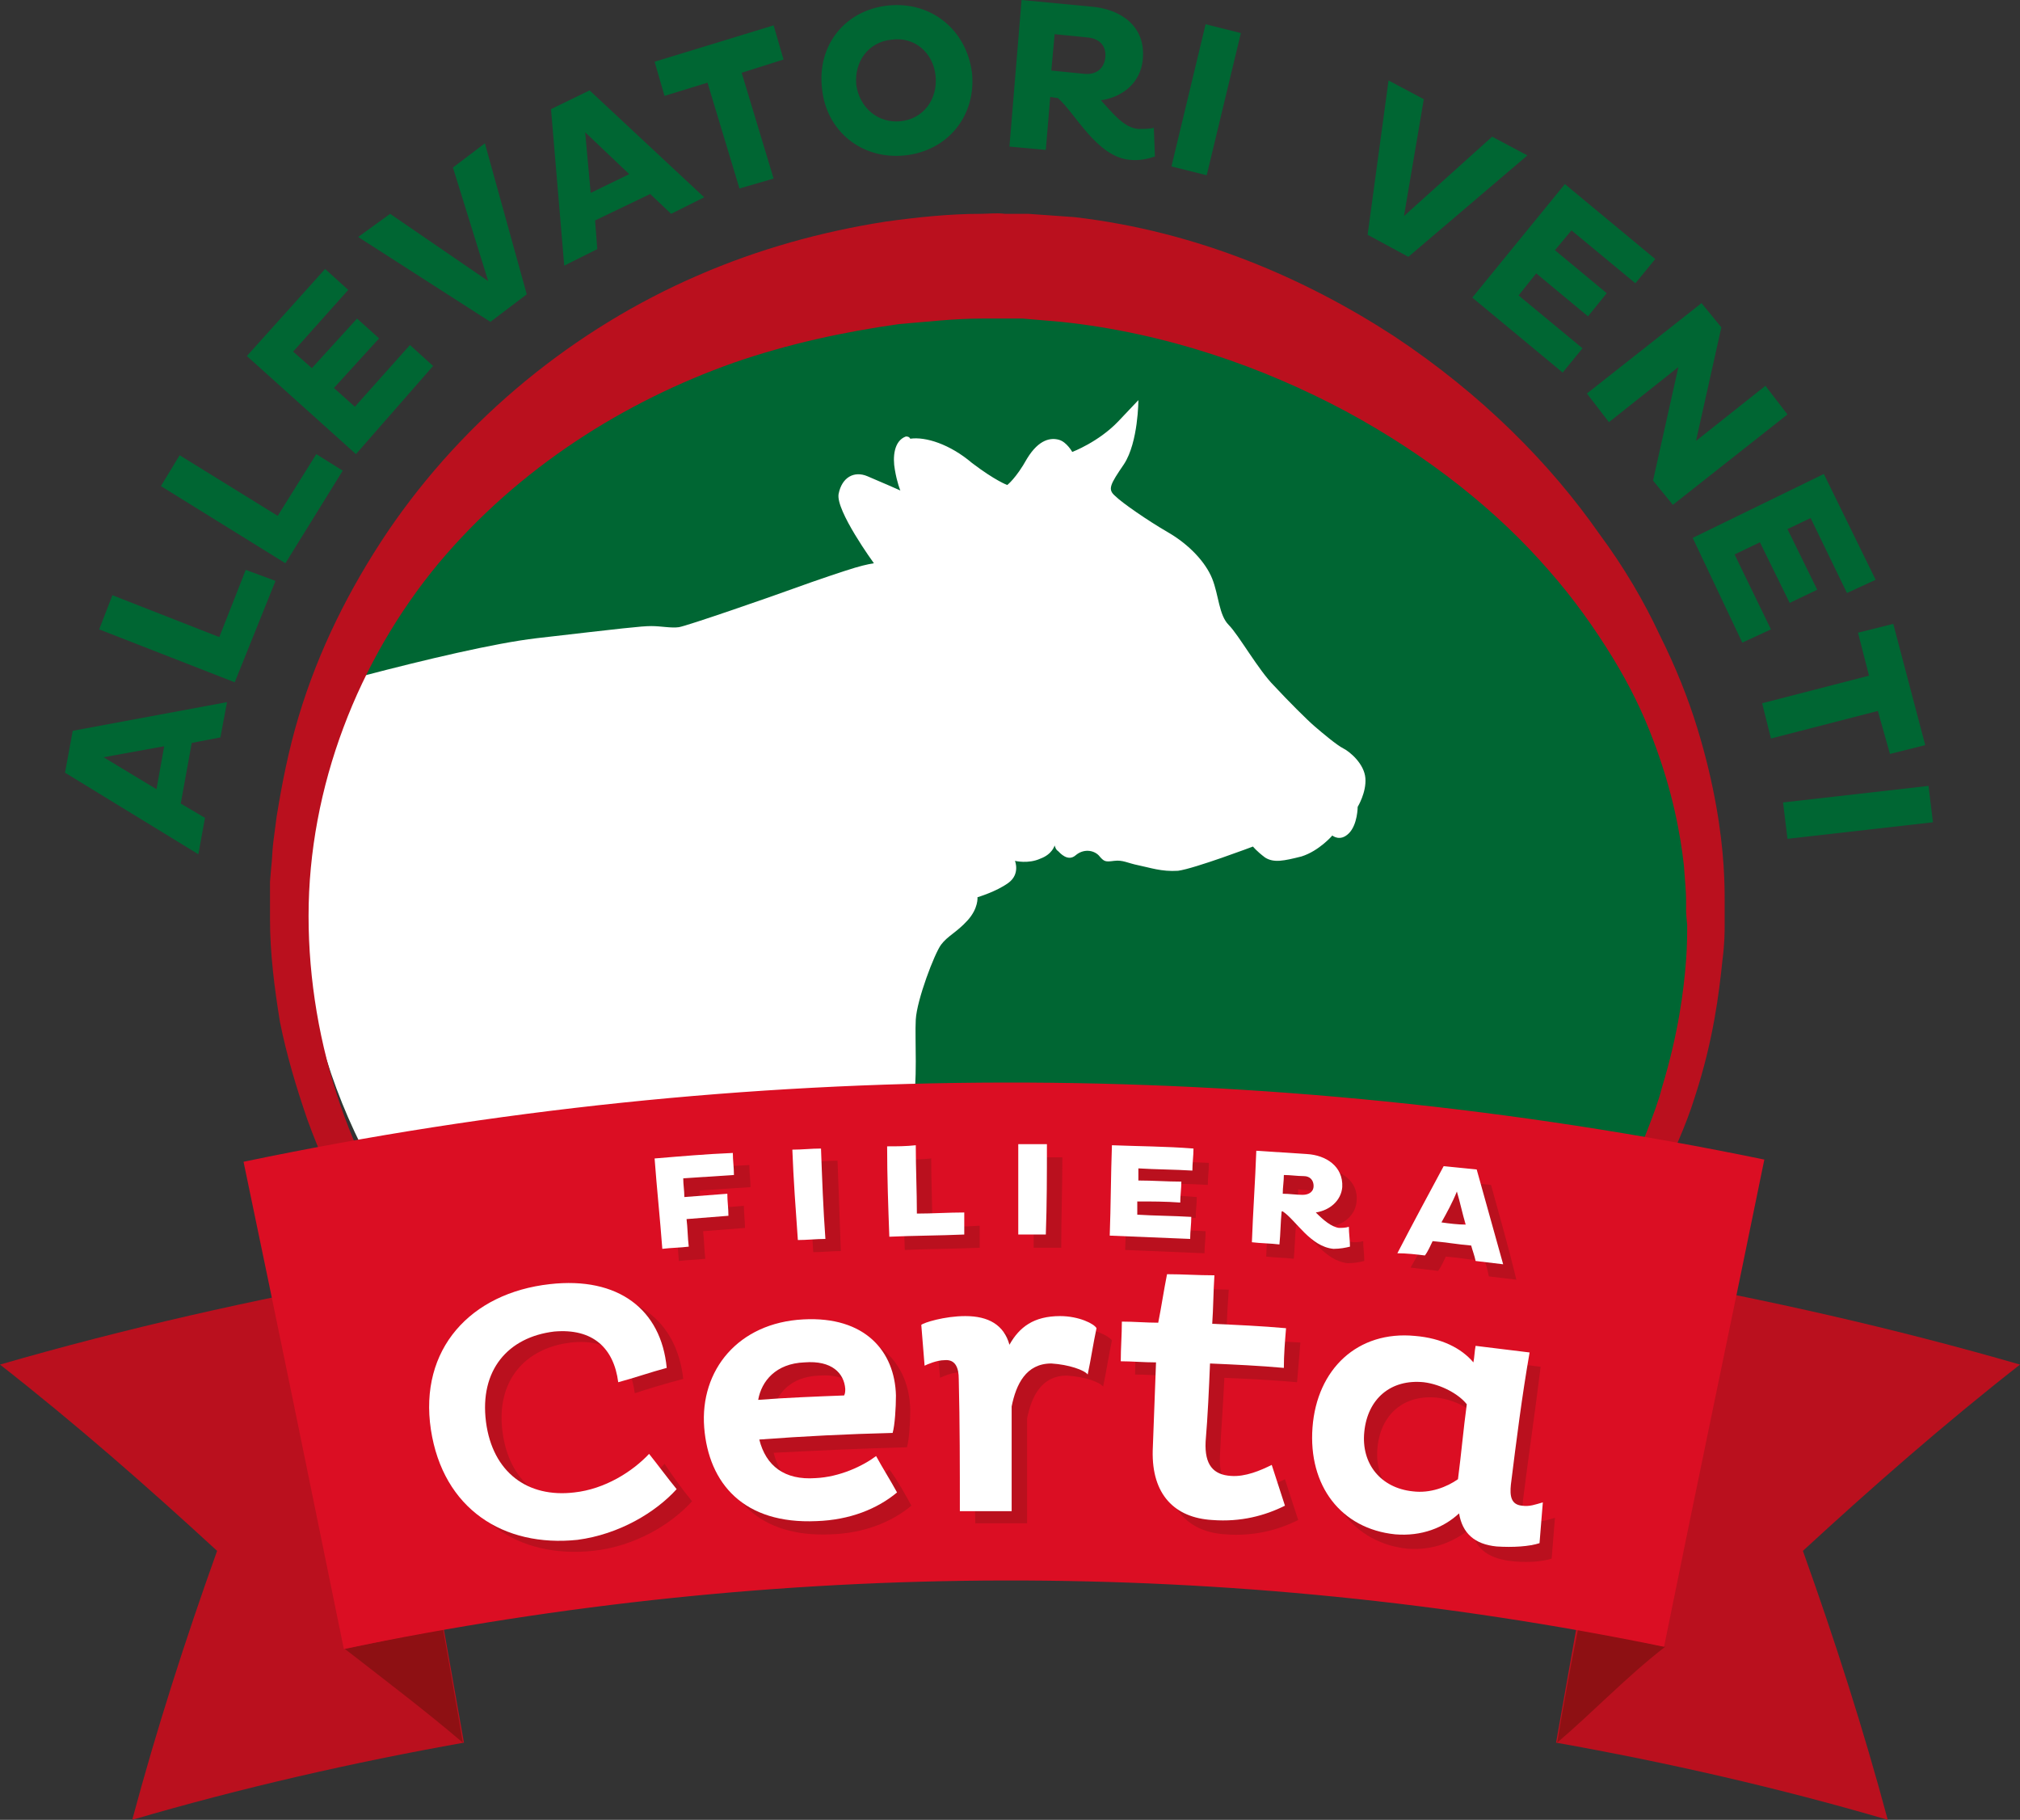 <?xml version="1.0" encoding="utf-8"?>
<!-- Generator: Adobe Illustrator 21.1.0, SVG Export Plug-In . SVG Version: 6.00 Build 0)  -->
<svg version="1.1" id="Livello_1" xmlns="http://www.w3.org/2000/svg" xmlns:xlink="http://www.w3.org/1999/xlink" x="0px" y="0px"
	 viewBox="0 0 183.3 165.1" style="enable-background:new 0 0 183.3 165.1;" xml:space="preserve">
<rect x="0" y="0" width="183.3" height="165.1" fill="#333333" stroke="none"/>
<style type="text/css">
	.st0{clip-path:url(#SVGID_2_);fill:#FFFFFF;}
	.st1{fill:#BA101E;}
	.st2{fill:#8E1013;}
	.st3{fill:#DB0E23;}
	.st4{fill:#FFFFFF;}
	.st5{fill:#006633;}
</style>
<g>
	<defs>
		<path id="SVGID_1_" d="M154,80.3c1.3,33.3-28.4,57.5-63.4,57.5s-63.4-25.7-63.4-57.5s28.4-57.5,63.4-57.5S152.8,48.6,154,80.3z"/>
	</defs>
	<use xlink:href="#SVGID_1_"  style="overflow:visible;fill:#006633;"/>
	<clipPath id="SVGID_2_">
		<use xlink:href="#SVGID_1_"  style="overflow:visible;"/>
	</clipPath>
	<path class="st0" d="M82.2,39.6c-1.1,0.4-1.2,1.9-1,3c0.2,1.2,0.5,1.9,0.5,1.9s-1.8-0.8-3-1.3c-1.2-0.5-2.3,0.1-2.6,1.6
		c-0.3,1.5,3.2,6.3,3.2,6.3s-0.7,0.1-1.7,0.4c-1,0.3-3.4,1.1-5.6,1.9c-2.2,0.8-9.7,3.4-10.4,3.5c-0.7,0.1-1.6-0.1-2.5-0.1
		c-0.9,0-2.6,0.2-10.4,1.1c-7.7,0.9-25.5,6.1-25.5,6.1l2.9,35l22.2,29.7c0,0,17.5,4,19.2,1.2c1.7-2.8,2.9-7.9,3-8.3
		c0.1-0.4,0-2.5,0-2.5l0.7-0.7c0.7-0.7,1.5-1.9,2.3-4c0.8-2.1,1.2-4.4,1.4-5c0.2-0.6,1.1-0.6,2.7-1.8c1.6-1.2,1.7-2,1.7-2s1-0.1,2-1
		c1-0.9,1-1.4,1.5-3.9c0.5-2.6,0.2-6.4,0.3-8.2c0.1-1.8,1.7-6,2.3-6.8c0.6-0.8,1.4-1.1,2.4-2.2c1-1.1,0.9-2.1,0.9-2.1
		s1.7-0.5,2.8-1.3c1.1-0.8,0.6-2,0.6-2s1.2,0.3,2.3-0.2c1.1-0.4,1.3-1.2,1.3-1.2s0.1,0.4,0.3,0.5c0.2,0.2,0.9,1,1.6,0.4
		c0.7-0.6,1.6-0.5,2.1,0c0.5,0.6,0.6,0.6,1.4,0.5c0.8-0.1,1.2,0.2,2.2,0.4c1,0.2,2.1,0.6,3.6,0.5c1.5-0.2,6.8-2.2,6.8-2.2
		s0.3,0.4,1.1,1c0.8,0.5,1.7,0.3,3.3-0.1c1.6-0.5,2.8-1.9,2.8-1.9s0.7,0.6,1.5-0.2c0.8-0.8,0.8-2.4,0.8-2.4s0.8-1.3,0.7-2.6
		c-0.1-1.3-1.4-2.4-2-2.7c-0.6-0.3-1.9-1.4-2.6-2c-0.7-0.6-2.4-2.3-3.7-3.7c-1.4-1.4-3.2-4.6-4.1-5.5c-0.9-0.9-0.9-2.7-1.5-4.2
		c-0.6-1.5-2.1-3.1-4-4.2c-1.9-1.1-4.2-2.7-4.8-3.3c-0.7-0.6-0.5-1,0.8-2.9c1.3-2,1.3-5.8,1.3-5.8l-1.8,1.9
		c-1.8,1.9-4.2,2.8-4.2,2.8s-0.5-0.9-1.2-1.1c-0.7-0.2-1.8-0.1-2.9,1.7c-1,1.8-1.8,2.4-1.8,2.4s-1.1-0.4-3.2-2
		c-2-1.7-4.2-2.4-5.6-2.2C82.5,39.6,82.3,39.6,82.2,39.6z"/>
</g>
<path class="st1" d="M156.5,82.7c0,0,0,0.4,0,1.1c0,0.7,0,1.8-0.2,3.3c-0.3,2.9-0.8,7.2-2.5,12.4c-0.4,1.3-0.9,2.6-1.5,4
	c-0.6,1.4-1.2,2.8-2,4.3c-1.5,2.9-3.3,5.9-5.6,8.9c-4.5,6-10.9,11.8-18.8,16.5c-4,2.3-8.4,4.3-13.1,5.9c-4.7,1.5-9.8,2.6-15,3.1
	c-1.3,0.1-2.6,0.2-4,0.3c-1.3,0-2.7,0.1-4,0.1c-1.3,0-2.7,0-4-0.1c-0.7,0-1.4-0.1-2.1-0.1c-0.7-0.1-1.4-0.2-2.1-0.2
	c-5.5-0.6-11-2-16.4-4c-10.7-4.1-20.9-11.1-28.4-20.6c-3.8-4.8-6.8-10.2-8.9-16c-1-2.9-1.9-5.9-2.5-8.9c-0.5-3.1-0.9-6.2-0.9-9.3
	l0-0.3l0-0.3l0-0.6l0-1.1l0-1.1l0.1-1.2c0.1-0.8,0.1-1.6,0.2-2.4l0.3-2.3c0.5-3.1,1.1-6.1,2-9.1c1.8-6,4.6-11.6,8.1-16.8
	c7-10.3,17-18.4,28.1-23.2c5.5-2.4,11.3-4,17.1-4.9c2.9-0.4,5.8-0.7,8.6-0.7c0.7,0,1.4-0.1,2.2,0l1,0l1.1,0c1.5,0.1,2.8,0.2,4.2,0.3
	c11.2,1.3,21,5.6,29,10.8c8,5.3,14.2,11.6,18.6,17.9c2.3,3.1,4.1,6.2,5.5,9.2c1.5,3,2.6,5.8,3.4,8.4c1.6,5.2,2.2,9.5,2.4,12.5
	c0.1,1.5,0.1,2.6,0.1,3.3C156.5,82.3,156.5,82.7,156.5,82.7L156.5,82.7z M153,82.7c0,0,0-0.4,0-1.1c0-0.7-0.1-1.7-0.2-3.1
	c-0.3-2.7-1-6.7-2.8-11.4c-0.9-2.4-2.1-4.9-3.7-7.5c-1.6-2.6-3.5-5.3-5.8-7.9c-4.6-5.3-10.8-10.3-18.4-14.4
	c-7.5-4-16.3-7.1-25.8-8.1c-1.2-0.1-2.4-0.2-3.5-0.3l-0.9,0l-1,0c-0.5,0-1.2,0-1.8,0c-2.5,0-5,0.3-7.5,0.5c-5,0.7-10.1,1.8-15,3.5
	c-9.9,3.5-19.5,9.5-26.8,18.2C32.5,59.9,28,71.4,28,83.1c0,5.8,1,11.7,2.9,17.2c1.9,5.5,4.7,10.7,8.2,15.3c1.7,2.3,3.7,4.5,5.7,6.5
	c2,2,4.2,3.9,6.5,5.6c4.6,3.4,9.6,6,14.8,8.1c5.2,2,10.5,3.3,15.8,4c0.7,0.1,1.3,0.2,2,0.2c0.7,0.1,1.3,0.1,2,0.2
	c1.3,0.1,2.6,0.1,4,0.2c1.3,0,2.6-0.1,3.9-0.1c1.3-0.1,2.6-0.2,3.8-0.3c5.1-0.5,9.9-1.6,14.5-3.1c4.5-1.5,8.7-3.5,12.6-5.7
	c7.7-4.5,13.6-10.3,17.8-16c2.1-2.9,3.8-5.8,5.2-8.6c0.7-1.4,1.3-2.8,1.8-4.1c0.5-1.3,1-2.6,1.3-3.8c1.5-4.9,2-8.9,2.2-11.6
	c0.1-1.3,0.1-2.4,0.1-3.2C153,83,153,82.6,153,82.7L153,82.7z"/>
<g>
	<g>
		<g>
			<path class="st1" d="M171.3,165.1c-9.9-2.9-20-5.2-30.1-7c2.5-14.1,5-28.2,7.5-42.3c11.6,2.1,23.2,4.7,34.6,8
				c-6.9,5.4-13.4,11.1-19.7,16.9C166.5,148.8,169.1,156.9,171.3,165.1z"/>
			<path class="st2" d="M141.3,158.1c3.4-2.9,6.2-5.9,9.8-8.7c-2.9-0.6-5-1.1-7.9-1.6C142.5,151.2,141.9,154.6,141.3,158.1z"/>
		</g>
		<g>
			<path class="st1" d="M12,165.1c9.9-2.9,20-5.2,30.1-7c-2.5-14.1-5-28.2-7.5-42.3c-11.6,2.1-23.2,4.7-34.6,8
				c6.9,5.4,13.4,11.1,19.7,16.9C16.8,148.8,14.2,156.9,12,165.1z"/>
			<path class="st2" d="M42,158.1c-3.4-2.9-7.1-5.7-10.7-8.5c2.9-0.6,6-1.3,8.9-1.8C40.8,151.2,41.4,154.6,42,158.1z"/>
		</g>
		<path class="st3" d="M22.1,105.4c45.5-9.5,92.5-9.6,138-0.2c-3,14.7-6.1,29.4-9.1,44.2c-39.5-8.1-80.3-8-119.8,0.2
			C28.2,134.9,25.2,120.2,22.1,105.4z"/>
	</g>
	<g>
		<g>
			<path class="st1" d="M62.8,136.2c-1.9,2.1-5.2,4.1-9,4.5c-6.7,0.7-12.2-2.8-13.2-10.1c-1.1-7.3,3.6-12.3,10.8-13.1
				c6.2-0.7,10,2.3,10.6,7.6c-1.5,0.4-2.9,0.8-4.4,1.3c-0.4-3.1-2.2-5-5.8-4.6c-4.2,0.5-6.8,3.5-6.2,8.1c0.6,4.6,3.7,6.9,7.9,6.4
				c2.8-0.3,5.3-1.8,6.8-3.5C61.1,134,61.9,135.1,62.8,136.2z"/>
			<path class="st1" d="M82.7,136.6c-1.8,1.5-4.3,2.5-7.3,2.6c-6.6,0.3-9.8-3.4-10.2-8.5c-0.4-5.2,3.1-9.5,9-9.8
				c5.6-0.3,8.3,2.9,8.4,7c0,1.1-0.1,2.7-0.3,3.4c-4,0.1-8.1,0.3-12.1,0.5c0.6,2.4,2.2,3.7,5.1,3.5c2.2-0.1,4.3-1.1,5.4-2
				C81.5,134.4,82.1,135.5,82.7,136.6z M78,127.2c0-1.4-1.2-2.6-3.7-2.4c-2.6,0.1-3.9,1.7-4.2,3.4c2.6-0.2,5.2-0.3,7.8-0.4
				C78.1,127.6,78,127.3,78,127.2z"/>
			<path class="st1" d="M88.4,126.3c0-1-0.3-1.8-1.3-1.8c-0.7,0-1.6,0.4-1.8,0.5c-0.1-1.2-0.2-2.4-0.3-3.7c0.2-0.2,2.1-0.8,4-0.8
				c2.1,0,3.5,0.8,4,2.6c0.9-1.6,2.2-2.6,4.6-2.6c1.7,0,3,0.7,3.3,1.1c-0.3,1.4-0.5,2.8-0.8,4.2c-0.3-0.4-1.6-0.9-3.3-1
				c-2.3,0-3.2,1.9-3.6,3.9c0,3.2,0,6.3,0,9.5c-1.6,0-3.1,0-4.7,0C88.4,134.4,88.4,130.4,88.4,126.3z"/>
			<path class="st1" d="M111.5,117c-0.1,1.5-0.2,3-0.2,4.4c2.2,0.1,4.5,0.3,6.7,0.4c-0.1,1.2-0.2,2.4-0.3,3.6
				c-2.2-0.2-4.4-0.3-6.6-0.4c-0.1,2.4-0.3,4.7-0.4,7.1c-0.1,2.1,0.7,3,2.2,3.1c1.3,0.1,2.7-0.5,3.7-1c0.4,1.2,0.8,2.5,1.2,3.7
				c-1.8,0.9-4,1.5-6.6,1.3c-3.4-0.2-5.5-2.4-5.3-6.4c0.1-2.7,0.2-5.3,0.3-8c-1.1,0-2.2-0.1-3.2-0.1c0-1.2,0.1-2.4,0.1-3.6
				c1.1,0,2.2,0.1,3.3,0.1c0.3-1.5,0.5-2.9,0.8-4.4C108.6,116.9,110,117,111.5,117z"/>
			<path class="st1" d="M138.2,136.1c-0.1,1,0,1.8,1,1.9c0.7,0.1,1.2-0.1,1.9-0.3c-0.1,1.2-0.2,2.5-0.3,3.7
				c-0.9,0.3-2.4,0.4-3.9,0.2c-2-0.3-3.1-1.2-3.4-3c-1.4,1.2-3.4,2.1-5.8,1.9c-4.8-0.5-7.9-4.5-7.5-9.7c0.4-5.3,4.2-8.8,9.3-8.3
				c2.4,0.2,4.2,1.1,5.2,2.4c0.1-0.5,0.1-1,0.2-1.5c1.6,0.2,3.3,0.4,4.9,0.6C139.3,128.1,138.7,132.1,138.2,136.1z M134.3,128.8
				c-0.7-0.9-2.2-1.8-3.9-2c-3-0.3-5.1,1.5-5.4,4.5c-0.3,2.9,1.4,5.1,4.3,5.4c1.5,0.2,3.1-0.4,4.1-1.1
				C133.7,133.3,134,131,134.3,128.8z"/>
		</g>
		<g>
			<path class="st1" d="M63.8,111.7c0.1,0.8,0.1,1.7,0.2,2.5c-0.8,0.1-1.6,0.1-2.4,0.2c-0.2-2.7-0.4-5.5-0.7-8.2
				c2.4-0.2,4.7-0.4,7.1-0.5c0,0.7,0.1,1.3,0.1,2c-1.5,0.1-3.1,0.2-4.6,0.3c0,0.6,0.1,1.1,0.1,1.7c1.3-0.1,2.6-0.2,3.9-0.3
				c0,0.7,0.1,1.3,0.1,2C66.4,111.5,65.1,111.6,63.8,111.7z"/>
			<path class="st1" d="M73.4,105.4c0.9,0,1.7-0.1,2.6-0.1c0.1,2.7,0.2,5.5,0.3,8.2c-0.8,0-1.7,0.1-2.5,0.1
				C73.6,110.9,73.5,108.2,73.4,105.4z"/>
			<path class="st1" d="M82.1,113.4c-0.1-2.7-0.1-5.5-0.2-8.2c0.9,0,1.7,0,2.6-0.1c0,2.1,0.1,4.2,0.1,6.2c1.4,0,2.9,0,4.3-0.1
				c0,0.7,0,1.3,0,2C86.6,113.3,84.3,113.3,82.1,113.4z"/>
			<path class="st1" d="M93.8,105c0.9,0,1.7,0,2.6,0c0,2.7-0.1,5.5-0.1,8.2c-0.8,0-1.7,0-2.5,0C93.8,110.5,93.8,107.8,93.8,105z"/>
			<path class="st1" d="M102.1,113.4c0.1-2.7,0.2-5.5,0.2-8.2c2.5,0.1,4.9,0.2,7.4,0.3c0,0.7-0.1,1.3-0.1,2
				c-1.6-0.1-3.3-0.1-4.9-0.2c0,0.4,0,0.7,0,1.1c1.3,0,2.6,0.1,3.9,0.2c0,0.6-0.1,1.3-0.1,1.9c-1.3-0.1-2.6-0.1-3.9-0.2
				c0,0.4,0,0.8,0,1.2c1.6,0.1,3.2,0.1,4.8,0.2c0,0.7-0.1,1.3-0.1,2C106.9,113.6,104.5,113.5,102.1,113.4z"/>
			<path class="st1" d="M115.4,105.7c1.5,0.1,3.1,0.2,4.6,0.3c1.7,0.1,3.3,1.2,3.1,3c-0.1,1.2-1.1,2.1-2.4,2.3
				c0.7,0.7,1.4,1.3,2.1,1.4c0.2,0,0.6,0,0.9-0.1c0,0.6,0.1,1.2,0.1,1.8c-0.4,0.1-0.9,0.2-1.5,0.2c-2.1-0.2-3.4-2.6-4.6-3.4
				c0,0-0.1,0-0.1,0c-0.1,1-0.1,2-0.2,3c-0.8-0.1-1.7-0.1-2.5-0.2C115,111.2,115.2,108.5,115.4,105.7z M117.8,107.9
				c0,0.6-0.1,1.1-0.1,1.7c0.6,0,1.2,0.1,1.8,0.1c0.6,0,1-0.3,1-0.8c0-0.5-0.3-0.9-0.9-0.9C119,108,118.4,108,117.8,107.9z"/>
			<path class="st1" d="M132.3,107.2c1,0.1,2,0.2,3,0.3c0.8,2.9,1.6,5.7,2.3,8.6c-0.8-0.1-1.7-0.2-2.5-0.3c-0.1-0.5-0.2-1-0.4-1.4
				c-1.2-0.1-2.3-0.3-3.5-0.4c-0.2,0.4-0.4,0.9-0.7,1.3c-0.8-0.1-1.7-0.2-2.5-0.3C129.5,112.4,130.8,109.8,132.3,107.2z
				 M132.1,112.3c0.7,0.1,1.5,0.2,2.2,0.2c-0.3-1-0.5-2-0.8-3C133,110.5,132.6,111.4,132.1,112.3z"/>
		</g>
		<g>
			<path class="st4" d="M61.4,135.1c-1.9,2.1-5.2,4.1-9,4.6c-6.7,0.7-12.2-2.8-13.3-10c-1.1-7.3,3.6-12.4,10.8-13.2
				c6.2-0.7,10.1,2.3,10.6,7.6c-1.5,0.4-2.9,0.9-4.4,1.3c-0.4-3.1-2.3-4.9-5.8-4.6c-4.2,0.5-6.8,3.5-6.2,8.2c0.6,4.6,3.8,6.9,8,6.4
				c2.8-0.3,5.3-1.9,6.8-3.5C59.7,132.9,60.5,134,61.4,135.1z"/>
			<path class="st4" d="M81.4,135.4c-1.8,1.5-4.3,2.5-7.3,2.6c-6.6,0.3-9.8-3.4-10.2-8.5c-0.4-5.2,3.1-9.5,9-9.8
				c5.6-0.3,8.3,2.9,8.4,6.9c0,1.1-0.1,2.7-0.3,3.4c-4.1,0.1-8.1,0.3-12.1,0.6c0.6,2.4,2.3,3.7,5.1,3.5c2.2-0.1,4.3-1.1,5.5-2
				C80.1,133.2,80.8,134.3,81.4,135.4z M76.7,126c-0.1-1.4-1.2-2.6-3.7-2.4c-2.6,0.1-3.9,1.7-4.2,3.4c2.6-0.2,5.2-0.3,7.8-0.4
				C76.7,126.4,76.7,126.2,76.7,126z"/>
			<path class="st4" d="M87,125.1c0-1-0.3-1.8-1.3-1.7c-0.7,0-1.6,0.4-1.8,0.5c-0.1-1.2-0.2-2.4-0.3-3.7c0.2-0.2,2.1-0.8,4-0.8
				c2.1,0,3.5,0.8,4,2.6c0.9-1.6,2.2-2.6,4.6-2.6c1.7,0,3.1,0.7,3.3,1.1c-0.3,1.4-0.5,2.8-0.8,4.2c-0.3-0.4-1.7-0.9-3.3-1
				c-2.3,0-3.2,1.9-3.6,3.9c0,3.2,0,6.3,0,9.5c-1.6,0-3.1,0-4.7,0C87.1,133.1,87.1,129.1,87,125.1z"/>
			<path class="st4" d="M110.2,115.7c-0.1,1.5-0.1,3-0.2,4.4c2.2,0.1,4.5,0.2,6.7,0.4c-0.1,1.2-0.2,2.4-0.2,3.6
				c-2.2-0.2-4.4-0.3-6.7-0.4c-0.1,2.4-0.2,4.7-0.4,7.1c-0.1,2.1,0.7,3,2.3,3.1c1.3,0.1,2.7-0.5,3.7-1c0.4,1.2,0.8,2.5,1.2,3.7
				c-1.8,0.9-4,1.5-6.6,1.3c-3.4-0.2-5.5-2.3-5.4-6.3c0.1-2.7,0.2-5.4,0.3-8c-1.1,0-2.2-0.1-3.2-0.1c0-1.2,0.1-2.4,0.1-3.6
				c1.1,0,2.2,0.1,3.3,0.1c0.3-1.5,0.5-2.9,0.8-4.4C107.3,115.6,108.7,115.7,110.2,115.7z"/>
			<path class="st4" d="M137.1,134.7c-0.1,1,0,1.8,1,1.9c0.7,0.1,1.2-0.1,1.9-0.3c-0.1,1.2-0.2,2.5-0.3,3.7
				c-0.9,0.3-2.4,0.4-3.9,0.3c-2-0.2-3.1-1.2-3.4-3c-1.4,1.3-3.4,2.1-5.8,1.9c-4.9-0.5-7.9-4.4-7.5-9.7c0.4-5.3,4.1-8.8,9.3-8.3
				c2.4,0.2,4.2,1.1,5.3,2.4c0.1-0.5,0.1-1,0.2-1.5c1.6,0.2,3.3,0.4,4.9,0.6C138.1,126.7,137.6,130.7,137.1,134.7z M133.1,127.4
				c-0.7-0.9-2.3-1.8-3.9-2c-3-0.3-5.1,1.5-5.4,4.5c-0.3,2.9,1.5,5.1,4.4,5.4c1.6,0.2,3.1-0.4,4.1-1.1
				C132.6,131.9,132.8,129.6,133.1,127.4z"/>
		</g>
		<g>
			<path class="st4" d="M62.3,110.6c0.1,0.8,0.1,1.7,0.2,2.5c-0.8,0.1-1.6,0.1-2.4,0.2c-0.2-2.7-0.5-5.5-0.7-8.2
				c2.4-0.2,4.7-0.4,7.1-0.5c0,0.7,0.1,1.3,0.1,2c-1.5,0.1-3.1,0.2-4.6,0.3c0,0.6,0.1,1.1,0.1,1.7c1.3-0.1,2.6-0.2,3.9-0.3
				c0,0.7,0.1,1.3,0.1,2C64.9,110.4,63.6,110.5,62.3,110.6z"/>
			<path class="st4" d="M71.9,104.3c0.9,0,1.7-0.1,2.6-0.1c0.1,2.7,0.2,5.5,0.4,8.2c-0.8,0-1.7,0.1-2.5,0.1
				C72.2,109.7,72,107,71.9,104.3z"/>
			<path class="st4" d="M80.7,112.2c-0.1-2.7-0.2-5.5-0.2-8.2c0.9,0,1.7,0,2.6-0.1c0,2.1,0.1,4.2,0.1,6.2c1.4,0,2.9-0.1,4.3-0.1
				c0,0.7,0,1.3,0,2C85.2,112.1,82.9,112.1,80.7,112.2z"/>
			<path class="st4" d="M92.4,103.8c0.9,0,1.7,0,2.6,0c0,2.7,0,5.5-0.1,8.2c-0.8,0-1.7,0-2.5,0C92.4,109.3,92.4,106.5,92.4,103.8z"
				/>
			<path class="st4" d="M100.7,112.1c0.1-2.7,0.1-5.5,0.2-8.2c2.5,0.1,4.9,0.1,7.4,0.3c0,0.7-0.1,1.3-0.1,2
				c-1.6-0.1-3.3-0.1-4.9-0.2c0,0.4,0,0.7,0,1.1c1.3,0,2.6,0.1,3.9,0.1c0,0.6-0.1,1.3-0.1,1.9c-1.3-0.1-2.6-0.1-3.9-0.1
				c0,0.4,0,0.8,0,1.2c1.6,0.1,3.2,0.1,4.9,0.2c0,0.7-0.1,1.3-0.1,2C105.6,112.3,103.2,112.2,100.7,112.1z"/>
			<path class="st4" d="M114,104.4c1.5,0.1,3.1,0.2,4.6,0.3c1.7,0.1,3.3,1.1,3.2,3c-0.1,1.2-1.1,2.1-2.4,2.3
				c0.7,0.7,1.4,1.3,2.1,1.4c0.2,0,0.6,0,0.9-0.1c0,0.6,0.1,1.2,0.1,1.8c-0.4,0.1-0.9,0.2-1.5,0.2c-2.1-0.2-3.4-2.6-4.6-3.4
				c0,0-0.1,0-0.1,0c-0.1,1-0.1,2-0.2,3c-0.8-0.1-1.7-0.1-2.5-0.2C113.7,109.9,113.9,107.2,114,104.4z M116.5,106.6
				c0,0.6-0.1,1.1-0.1,1.7c0.6,0,1.2,0.1,1.8,0.1c0.6,0,1-0.3,1-0.8c0-0.5-0.3-0.9-0.9-0.9C117.7,106.7,117.1,106.6,116.5,106.6z"/>
			<path class="st4" d="M131,105.8c1,0.1,2,0.2,3,0.3c0.8,2.9,1.6,5.7,2.4,8.6c-0.8-0.1-1.7-0.2-2.5-0.3c-0.1-0.5-0.3-1-0.4-1.4
				c-1.2-0.1-2.3-0.3-3.5-0.4c-0.2,0.4-0.4,0.9-0.7,1.3c-0.8-0.1-1.7-0.2-2.5-0.2C128.2,111,129.6,108.4,131,105.8z M130.8,110.9
				c0.7,0.1,1.5,0.2,2.2,0.2c-0.3-1-0.5-2-0.8-3C131.8,109.1,131.3,110,130.8,110.9z"/>
		</g>
	</g>
</g>
<g>
	<path class="st5" d="M5.9,70.1l0.7-3.8l14-2.6L20,66.9l-2.6,0.5l-1,5.5l2.2,1.3l-0.6,3.3L5.9,70.1z M14.2,71.6l0.7-3.9l-5.5,1
		L14.2,71.6z"/>
	<path class="st5" d="M21.3,61.9L9,57.1l1.2-3.1l9.7,3.8l2.4-6.1l2.7,1L21.3,61.9z"/>
	<path class="st5" d="M25.9,51.1l-11.3-7l1.7-2.8l8.9,5.5l3.5-5.6l2.4,1.5L25.9,51.1z"/>
	<path class="st5" d="M32.3,41.2l-9.9-8.9l7.1-7.9l2.1,1.9l-5,5.6l1.7,1.5l4.1-4.5l2,1.8l-4.1,4.5l1.9,1.7l5-5.6l2.1,1.9L32.3,41.2z
		"/>
	<path class="st5" d="M32.5,21.5l2.9-2.1l8.9,6.1l-3.2-10.3l2.9-2.2l3.8,13.7l-3.3,2.5L32.5,21.5z"/>
	<path class="st5" d="M50,9.9l3.5-1.7l10.4,9.7l-3,1.5l-1.9-1.8l-5,2.4l0.2,2.6l-3,1.5L50,9.9z M53.6,17.5l3.5-1.7l-4-3.8L53.6,17.5
		z"/>
	<path class="st5" d="M67.3,6.6l2.9,9.6l-3.1,0.9l-2.9-9.6l-3.9,1.2l-0.9-3.1l10.8-3.3l0.9,3.1L67.3,6.6z"/>
	<path class="st5" d="M80.6,0.5c3.9-0.4,7.1,2.2,7.6,6.1c0.4,3.9-2.2,7.1-6.1,7.5c-3.9,0.4-7.1-2.2-7.5-6
		C74.1,4.1,76.7,0.9,80.6,0.5z M81.7,11c2.1-0.2,3.4-2,3.2-4.1c-0.2-2.1-1.9-3.6-4-3.3c-2.1,0.2-3.4,2-3.2,4.1
		C78,9.8,79.7,11.2,81.7,11z"/>
	<path class="st5" d="M92.7,0l6.3,0.6c2.6,0.2,5,1.7,4.7,4.8c-0.2,2.1-1.8,3.4-3.8,3.7c1.1,1.2,2.1,2.5,3.4,2.6c0.4,0,1,0,1.4-0.1
		l0.1,2.6c-0.6,0.2-1.4,0.4-2.3,0.3c-3-0.3-4.9-4.2-6.5-5.6l-0.7-0.1l-0.4,4.8l-3.3-0.3L92.7,0z M95.7,3.1l-0.3,3.3l3,0.3
		c1.1,0.1,1.8-0.5,1.9-1.5c0.1-1-0.5-1.7-1.6-1.8L95.7,3.1z"/>
	<path class="st5" d="M109.4,2.2l3.2,0.8l-3.1,12.9l-3.2-0.8L109.4,2.2z"/>
	<path class="st5" d="M126,7.3l3.2,1.7l-1.8,10.6l8-7.2l3.2,1.7l-10.8,9.2l-3.7-2L126,7.3z"/>
	<path class="st5" d="M133.6,27l8.4-10.3l8.2,6.8l-1.8,2.2l-5.8-4.8l-1.5,1.8l4.7,3.9l-1.7,2.1l-4.7-3.9l-1.6,2l5.8,4.8l-1.8,2.2
		L133.6,27z"/>
	<path class="st5" d="M152.3,33.3l-6.3,5l-2-2.6l10.4-8.2l1.8,2.2L153.9,40l6.3-5l2,2.6l-10.4,8.2l-1.8-2.2L152.3,33.3z"/>
	<path class="st5" d="M153.6,48.8l11.9-5.8l4.7,9.6l-2.6,1.2l-3.3-6.8l-2.1,1l2.7,5.5l-2.5,1.2l-2.7-5.5l-2.3,1.1l3.3,6.8l-2.6,1.2
		L153.6,48.8z"/>
	<path class="st5" d="M170.4,64.5l-9.7,2.5l-0.8-3.2l9.7-2.5l-1-3.9l3.2-0.8l2.9,11l-3.2,0.8L170.4,64.5z"/>
	<path class="st5" d="M175,71.3l0.4,3.3l-13.2,1.5l-0.4-3.3L175,71.3z"/>
</g>
</svg>
